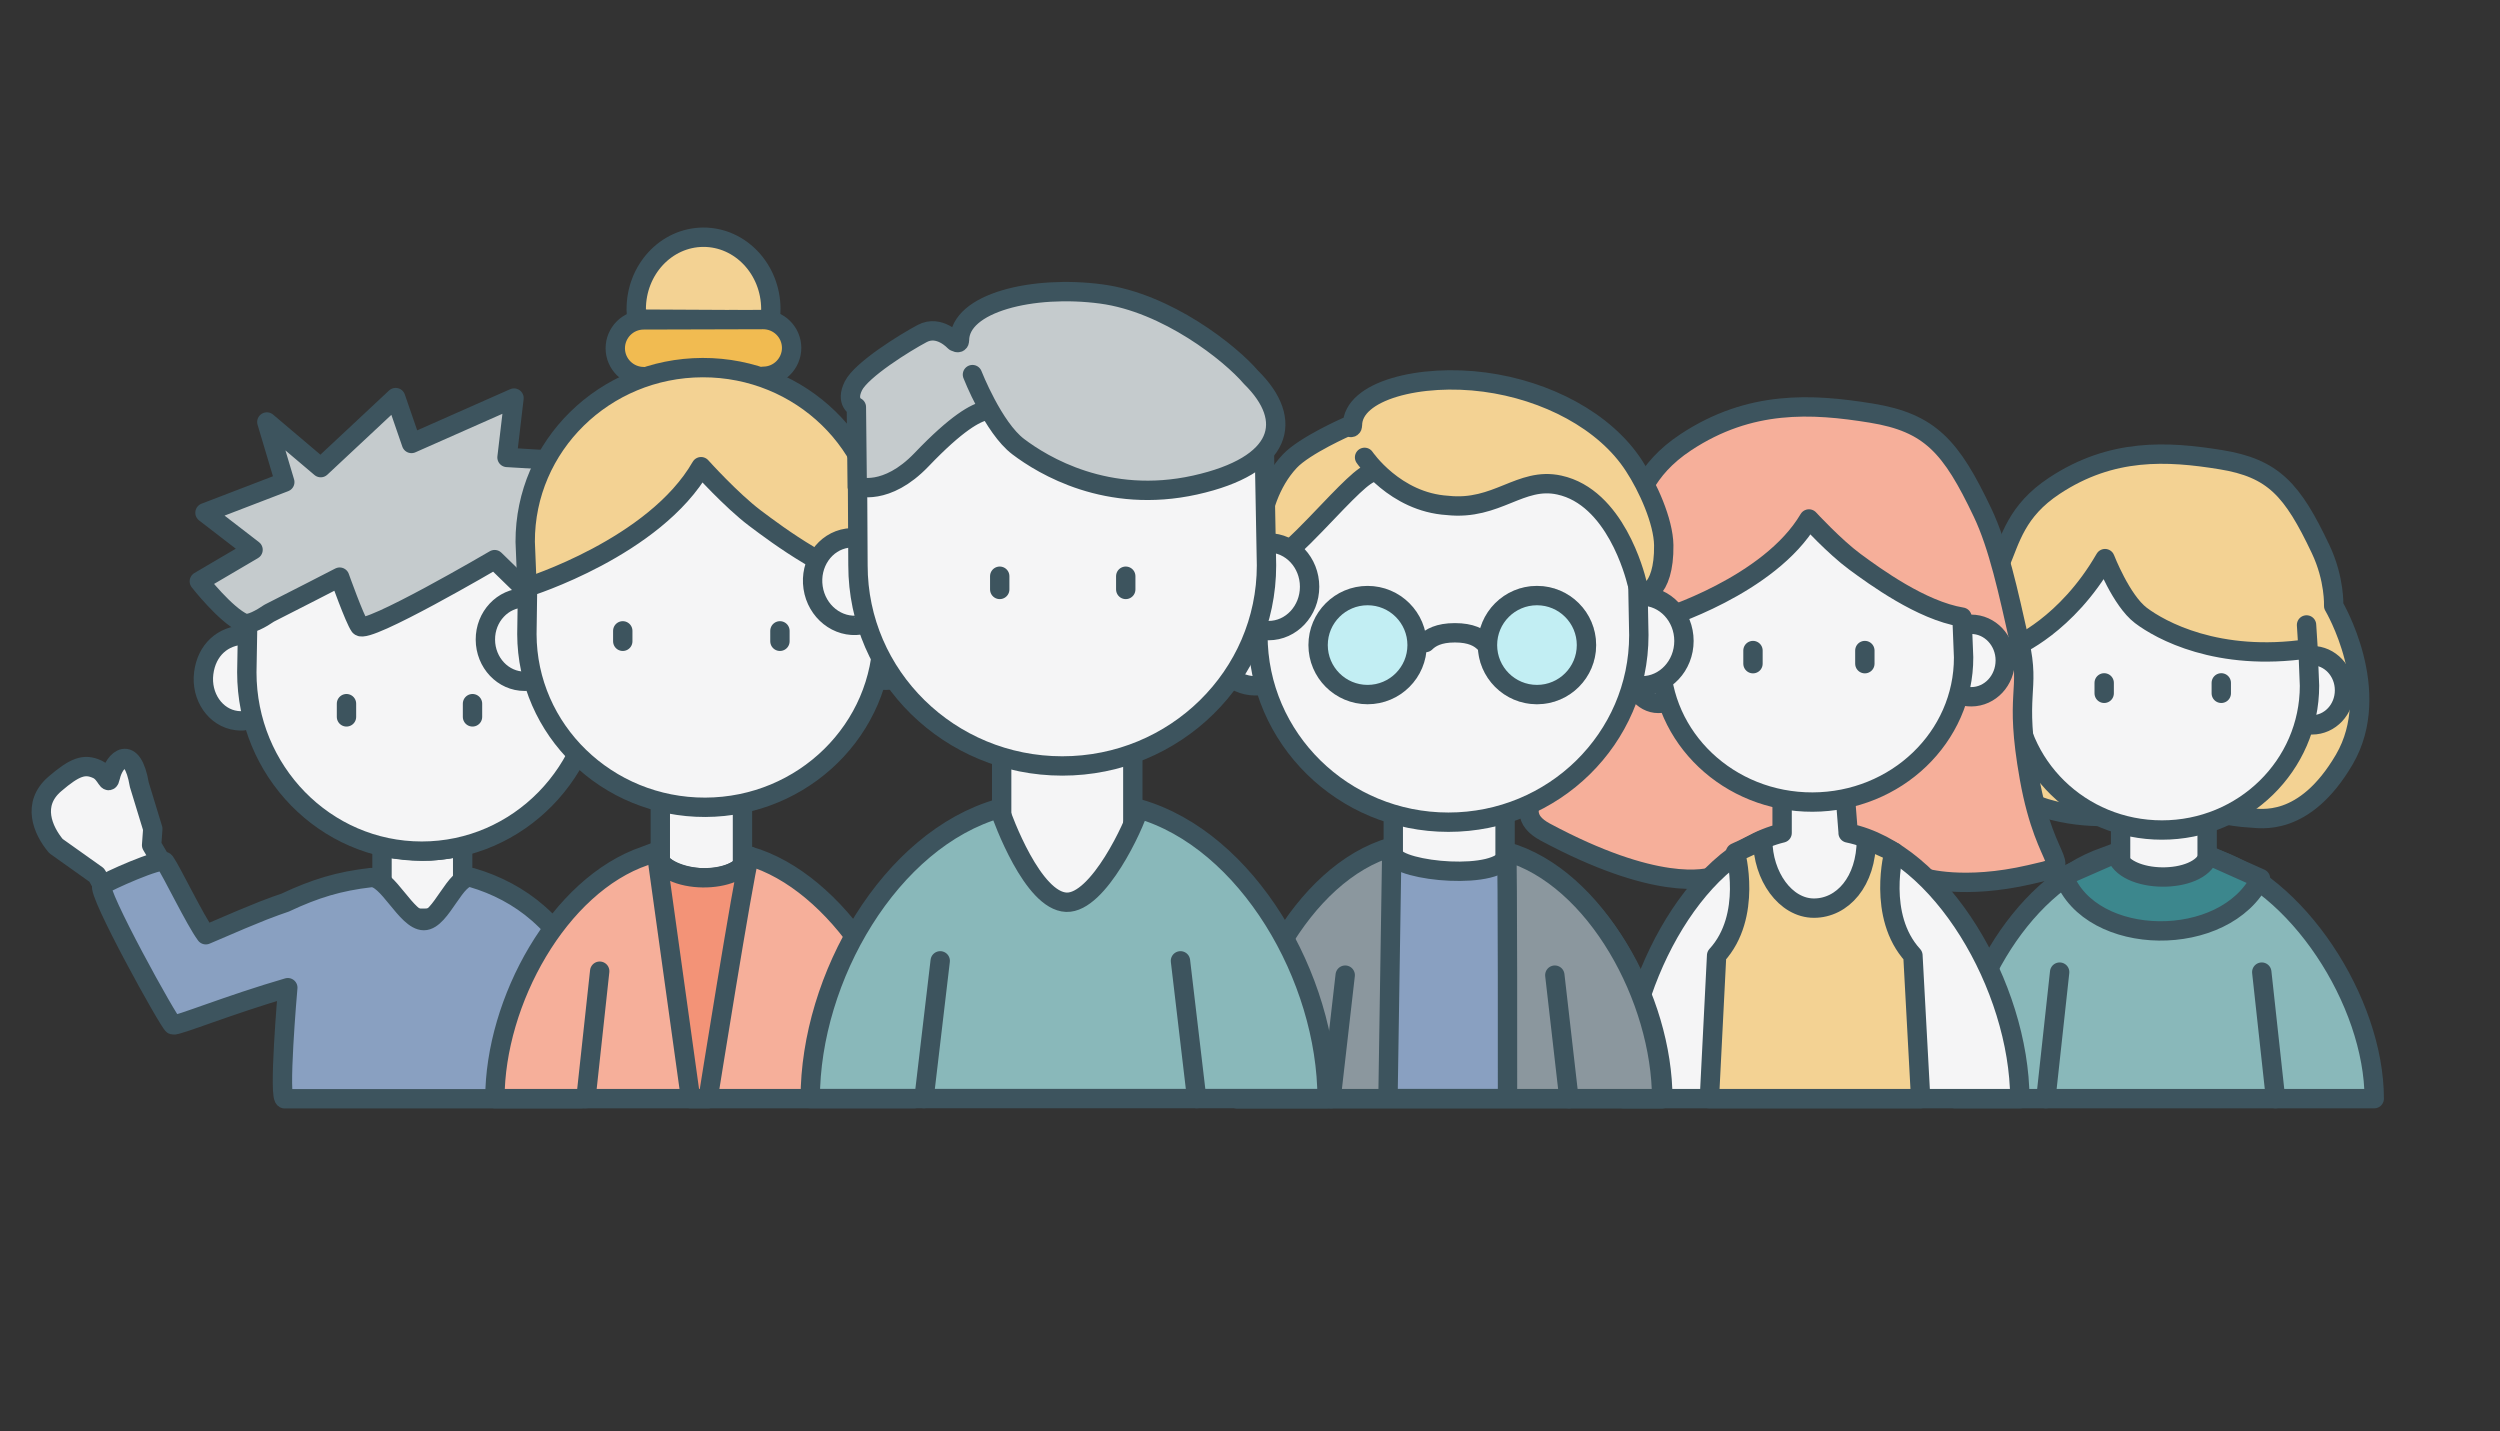 <svg xmlns="http://www.w3.org/2000/svg" id="Ebene_1" data-name="Ebene 1" viewBox="0 0 296.98 170"><rect x="0" y="0" width="296.98" height="170" fill="#333333" stroke="none"/><defs><style>      .cls-1 {        fill: #f3d293;      }      .cls-1, .cls-2, .cls-3, .cls-4, .cls-5, .cls-6, .cls-7, .cls-8, .cls-9, .cls-10, .cls-11, .cls-12, .cls-13, .cls-14 {        stroke: #3d545e;        stroke-linecap: round;        stroke-linejoin: round;        stroke-width: 2.3px;      }      .cls-15 {        fill: #f5f5f5;      }      .cls-2 {        opacity: .2;      }      .cls-2, .cls-13 {        fill: #c2eef3;      }      .cls-3 {        fill: #c5cbcd;      }      .cls-4 {        fill: #89a0c1;      }      .cls-5 {        fill: #f1bb51;      }      .cls-6 {        fill: #fff;      }      .cls-7 {        fill: #f6af9a;      }      .cls-8 {        fill: #f5f5f6;      }      .cls-9 {        fill: #f39377;      }      .cls-10 {        fill: #8b979e;      }      .cls-11 {        fill: #89b8ba;      }      .cls-12 {        fill: #3c878d;      }      .cls-14 {        fill: none;      }    </style></defs><g><path class="cls-8" d="m262.19,97.5v4.65c-.36,2.18-1.1,3.36-5.43,3.37-5.03,0-4.85-3.37-4.85-3.37v-4.54s3.97,1.5,10.28-.11Z"></path><path class="cls-11" d="m251.44,101.25c-.37,3.01,8.97,4.98,11.02.55,10.38,2.97,19.58,17.18,19.58,28.71h-49.81c0-11.57,7.61-25.26,17.84-28.74l1.38-.52Z"></path><path class="cls-8" d="m268.68,115.48l1.64,15.03"></path><path class="cls-8" d="m244.67,115.48l-1.64,15.03"></path><path class="cls-12" d="m251.35,101.37c.89,3.69,10,3.73,11.02.24l6.16,2.75c-4.2,8.45-20.18,8.24-23.37-.27l6.2-2.72Z"></path><g><path class="cls-1" d="m264.5,96.82s1.68.3,2.81.34c1.13.04,6.4,1.21,11.17-6.93,4.76-8.14-1.26-18.26-1.26-18.26,0,0,.15-3.16-1.56-6.76-3.33-7.01-5.56-9.59-11.88-10.61-6.32-1.02-12.92-1.4-19.74,3.11-4.5,2.97-5.21,6.32-6.49,9.34-.66,1.56-2.25,8.27-2.25,8.27,0,0-3.65,5.59-2.73,11.36.82,5.12,3.64,6.36,8.5,8.65,5.1,2.17,10.69,1.74,11.62,1.31,0,0,2.83-1.36,3.71-1.42s3.2-.18,4.22.04c1.02.22,3.89,1.56,3.89,1.56Z"></path><path class="cls-8" d="m274.53,77.89c.1-.01.02-.01.12-.01,2.13,0,3.86,1.84,3.86,4.12s-1.73,4.11-3.86,4.11c-.22,0-.43-.02-.64-.06"></path><path class="cls-8" d="m239.17,77.89c-.1-.01,0-.01-.1-.01-2.13,0-3.86,1.84-3.86,4.12s1.73,4.11,3.86,4.11c.22,0,.43-.02.64-.06"></path><path class="cls-8" d="m274.17,76.95l.18,4.51c0,9.47-7.85,17.14-17.53,17.14s-17.53-7.68-17.53-17.14l.08-4.65s6.11-2.5,10.69-10.45c0,0,1.93,4.98,4.25,6.74,2.32,1.76,9.14,5.55,19.87,3.97l-.18-2.83"></path><path class="cls-14" d="m249.96,81.12v1.24"></path><path class="cls-14" d="m263.87,81.12v1.24"></path></g></g><g><path class="cls-8" d="m70.52,85.64c2.5-.04,4.47-1.74,4.82-4.53.35-2.79-1.4-5.32-3.91-5.63-.25-.03-.51-.04-.76-.03"></path><path class="cls-8" d="m29.02,75.44c-2.5.04-4.47,1.74-4.82,4.53-.35,2.79,1.4,5.32,3.91,5.63.25.03.51.04.76.03"></path><path class="cls-8" d="m54.96,105.41v-4.89s-2.69.63-4.74.58c-2.04-.05-4.84-.46-4.84-.46v4.76s.19,3.61,4.71,3.68c4.75.08,4.87-3.68,4.87-3.68Z"></path><path class="cls-8" d="m70.52,75.89l.36,3.98c0,11.73-9.3,21.24-20.78,21.24s-20.78-9.51-20.78-21.24l.1-5.76s4.63-7.17,8.91-10.54,17.05.58,17.05.58c0,0,9.21,4.99,10.25,6.03l2.98,2.98,1.91,2.72Z"></path><path class="cls-3" d="m69.95,75.35l3.78-1.57-4.12-6.65,4.12-2.39-6.89-5.44,3.94-4.33-10.55-.63.83-7.05-12.18,5.39-1.88-5.45-8.9,8.32-6.4-5.42,2.13,7.14-9.48,3.64,5.71,4.4-6.38,3.75s3.14,4.01,5.26,4.95c.68.3,2.17-.57,3.04-1.17,2.08-1.04,8.37-4.28,8.37-4.28,0,0,1.78,4.99,2.38,5.82.76,1.05,16.03-7.9,16.03-7.9l5.46,5.32,5.74,3.55Z"></path><path class="cls-8" d="m21.1,105.66l-3.09-5.26.14-1.94-1.6-5.24c-.84-4.96-2.99-3.02-3.44-.93-.26,1.2-.44-.4-1.56-.91-1.53-.7-2.66-.29-5.04,1.75-2.78,2.39-1.43,5.51.14,7.38l4.84,3.44,3.78,6.65,5.84-4.94Z"></path><path class="cls-4" d="m34.19,117.33c-6.96,2.02-13.19,4.58-13.63,4.42s-9.18-15.96-8.45-16.58c.47-.4,7.06-3.38,7.48-2.79.8,1.13,3.57,6.91,4.86,8.66,7.19-3.11,7.77-3.23,9.43-3.82,3.58-1.68,6.38-2.53,10.17-2.97,1.98-.23,4.22,5.11,6.3,5.11,2.07,0,3.79-5.66,5.7-5.11,2.92.85,5.62,2.27,7.87,4.24,5.55,4.85,7.35,11.54,7.49,11.95.52,1.53,1.37,10.08-2.38,10.08h-33.6c-.35,0-1.57,0-1.57,0-.84.4.29-12.94.33-13.17Z"></path><line class="cls-14" x1="41.16" y1="83.59" x2="41.16" y2="85.16"></line><line class="cls-14" x1="56.13" y1="83.59" x2="56.13" y2="85.16"></line></g><g><path class="cls-7" d="m228.57,104.27s4.67,1.46,12.6-.38c5.76-1.33,1.93-.1-.1-11.49-1.84-10.32.19-10.14-1.16-16.13-1.35-5.99-2.5-11.4-4.41-15.4-3.71-7.79-6.19-10.66-13.23-11.8-7.04-1.14-14.39-1.56-22,3.46-5.01,3.31-5.81,7.03-7.23,10.38-.73,1.73-1.74,7.05-2.51,9.19-.77,2.14-4.83,5.33-5.02,14.3-.12,5.76-7.2,9.63-1.93,12.45,12.99,6.96,19.07,5.7,20.42,5.12"></path><path class="cls-8" d="m219.54,98.95c10.99,2.25,20.35,18.29,20.4,31.56h-47.07c-.03-13.04,8.14-28.98,18.83-31.56v-3.93h7.54l.31,3.93Z"></path><path class="cls-1" d="m224.99,101.21s-2.05,7.6,2.25,12.29l.92,17.01h-25.1l.86-17.01c4.3-4.68,2.24-12.21,2.24-12.21l3.24-1.51c0,4.29,2.7,8.1,6.08,8.1s6.23-3.15,6.23-8.15l3.27,1.48Z"></path><path class="cls-8" d="m234.04,74.16c.1,0,.02,0,.12,0,2.23,0,4.05,1.92,4.05,4.29s-1.79,4.31-4.03,4.32c-.23,0-.45-.02-.67-.05"></path><path class="cls-8" d="m197.07,74.95c-.08,0,0,0-.09,0-1.85,0-3.34,1.94-3.34,4.32s1.51,4.3,3.36,4.29c.19,0,.38-.02.55-.06"></path><path class="cls-8" d="m233.07,73.31l.19,4.77c.03,9.47-8,17.17-17.94,17.2-9.94.03-18.01-7.63-18.04-17.1l.07-4.65s12.86-3.92,17.54-11.88c0,0,3.05,3.31,5.44,5.07,2.39,1.76,7.92,5.8,12.73,6.59"></path><path class="cls-8" d="m208.24,77.28v1.56"></path><path class="cls-8" d="m221.53,77.28v1.56"></path></g><g><path class="cls-8" d="m165.51,112.5v-19.77s5.09,3.92,13.28,0v19.77s-6.23,4.55-13.28,0"></path><path class="cls-4" d="m165.49,101.54c.68,2.02,12.79,3.15,13.63,0,10.62,3.04,18.41,17.17,18.41,28.97h-50.55c0-11.84,7.83-25.98,18.5-29l.02.03h0Z"></path><path class="cls-10" d="m164.87,130.51h14.21s.03-28.97-.11-29.34c10.62,3.04,18.42,17.53,18.42,29.34h-50.55c0-11.84,7.83-26.87,18.5-29.9l-.46,29.9Z"></path><path class="cls-8" d="m194.9,70.83c.12-.01.02-.02.15-.02,2.75,0,4.99,2.39,4.99,5.33s-2.24,5.33-4.99,5.33c-.28,0-.56-.03-.82-.07"></path><path class="cls-8" d="m149.26,70.83c-.12-.01,0-.02-.13-.02-2.75,0-4.99,2.39-4.99,5.33s2.24,5.33,4.99,5.33c.28,0,.56-.03.82-.07"></path><path class="cls-8" d="m194.45,63.33l.23,12.12c0,12.27-10.13,22.22-22.62,22.22s-22.63-9.95-22.63-22.22l-.05-8.6s1.52-16.26,23.98-16.26c15.82,0,21.09,12.74,21.09,12.74Z"></path><path class="cls-8" d="m184.7,115.84l1.68,14.67"></path><path class="cls-1" d="m162.1,54.33s3.6,5.33,9.86,5.71c5.87.64,8.65-3.43,13.27-2.42,6.63,1.44,8.98,10.6,9.23,11.63.54,2.2,3.26,1.15,3.18-4.48-.04-2.85-1.89-6.94-3.52-9.42-3.45-5.36-10.46-8.99-17.77-9.96-7.57-1.01-15.69.97-15.69,5.14,0,.49-.55.12-.55.12,0,0-5.13,2.24-6.91,4.15-4.74,5.08-3.83,13.78-3.83,13.78,0,0,2.97-2.16,6.89-6.25,3.92-4.1,5.71-6,6.89-6.25"></path><circle class="cls-2" cx="182.58" cy="76.63" r="5.88"></circle><circle class="cls-13" cx="182.58" cy="76.63" r="5.88"></circle><circle class="cls-13" cx="162.46" cy="76.63" r="5.88"></circle><path class="cls-8" d="m159.8,115.84l-1.68,14.67"></path><path class="cls-8" d="m176.32,76.33c-.58-.58-1.56-1.16-3.49-1.16-1.93,0-2.9.58-3.49,1.16"></path></g><g><path class="cls-8" d="m78.44,105.51v-14.53s3.74,2.88,9.76,0v14.53s-4.58,3.35-9.76,0"></path><g><path class="cls-8" d="m62.42,71.04c-.12,0,0-.01-.12-.01-2.57,0-4.66,2.23-4.64,4.96.01,2.73,2.1,4.95,4.67,4.94.26,0,.52-.02.77-.07"></path><path class="cls-8" d="m105.05,70.92c.12-.01.02-.01.14-.01,2.57,0,4.67,2.21,4.67,4.94,0,2.73-2.07,4.96-4.64,4.96-.26,0-.52-.02-.77-.07"></path><path class="cls-1" d="m91.21,37.99l-15.55-.08c-.05-.38-.07-.77-.08-1.17-.01-4.71,3.55-8.54,7.97-8.56,4.41-.01,8,3.8,8.02,8.51,0,.45-.03.89-.09,1.33"></path><path class="cls-5" d="m76.48,44.74c-1.87,0-3.38-1.5-3.39-3.36,0-1.86,1.5-3.38,3.37-3.38l14.19-.04c1.87,0,3.38,1.5,3.39,3.36,0,1.86-1.51,3.38-3.37,3.38"></path><path class="cls-1" d="m62.62,70.09l-.23-5.73c-.03-11.39,9.4-20.66,21.07-20.69,11.67-.03,21.16,9.18,21.19,20.57l-.03,5.25"></path><path class="cls-15" d="m104.62,69.48l.23,5.73c.03,11.39-9.4,20.65-21.07,20.69-11.67.03-21.16-9.18-21.19-20.57l.08-5.59s15.11-4.71,20.61-14.3c0,0,3.59,3.99,6.39,6.1,2.8,2.11,9.31,6.97,14.96,7.93"></path><path class="cls-8" d="m104.62,69.48l.23,5.73c.03,11.39-9.4,20.65-21.07,20.69-11.67.03-21.16-9.18-21.19-20.57l.08-5.59s15.11-4.71,20.61-14.3c0,0,3.59,3.99,6.39,6.1,2.8,2.11,9.31,6.97,14.96,7.93"></path><path class="cls-6" d="m73.98,74.94v1.24"></path><path class="cls-6" d="m92.65,74.94v1.24"></path></g><path class="cls-7" d="m78,101.15c-.37,3.01,8.97,4.98,11.02.55,10.38,2.97,19.58,17.28,19.58,28.81h-49.81c0-11.57,7.61-25.36,17.84-28.84l1.38-.52Z"></path><path class="cls-8" d="m71.24,115.37l-1.64,15.13"></path><path class="cls-9" d="m82.04,130.51h2.07s4.15-26.02,4.91-28.81c-1.02,3.49-10.12,3.45-11.02-.24l4.04,29.05Z"></path></g><g><path class="cls-8" d="m150.55,64.51c.12-.01.02-.02.15-.02,2.69,0,4.87,2.34,4.87,5.21s-2.18,5.21-4.87,5.21c-.27,0-.54-.03-.8-.07"></path><path class="cls-8" d="m102.32,74.2c-.12.03-.02.02-.14.04-2.66.4-5.17-1.59-5.59-4.44s1.39-5.48,4.05-5.87c.27-.04.54-.05.8-.05"></path><g><path class="cls-8" d="m118.99,110.07v-23.18s5.96,4.6,15.58,0v23.18s-7.31,5.34-15.58,0"></path><path class="cls-8" d="m150.21,54.16l.24,13c0,13.16-10.87,23.83-24.26,23.83s-24.27-10.67-24.27-23.83l-.05-9.22s3.98-2.51,8.03-6.13,9.34-5.8,11.65-5.03,28.66,7.38,28.66,7.38Z"></path><path class="cls-3" d="m115.52,44.5s2.47,6.32,5.44,8.56c2.96,2.24,10.57,6.87,21,4.56,10.43-2.32,11.87-7.68,6.64-12.81-2.43-2.85-9.95-8.85-17.79-9.89-8.12-1.08-16.83,1.04-16.83,5.51,0,.52-.59.13-.59.13,0,0-1.81-2.02-3.84-.94-2.04,1.08-7.23,4.3-8.18,6.23-.95,1.93.36,2.51.36,2.51l.1,9.41s3.44,1.23,7.65-3.17c4.2-4.39,6.39-5.56,7.65-5.83"></path><line class="cls-14" x1="118.76" y1="68.45" x2="118.76" y2="70.02"></line><line class="cls-14" x1="133.73" y1="68.45" x2="133.73" y2="70.02"></line><path class="cls-11" d="m118.72,96.08c.42,1.26,3.96,10.96,7.96,11.1,3.82.13,8.1-9.23,8.6-11.1,12.9,3.69,22.37,20.09,22.37,34.42h-61.4c0-14.38,9.51-30.79,22.47-34.47l.02.04h0Z"></path><path class="cls-8" d="m140.23,114.14l1.93,16.36"></path><path class="cls-8" d="m111.69,114.14l-1.93,16.36"></path></g></g></svg>
